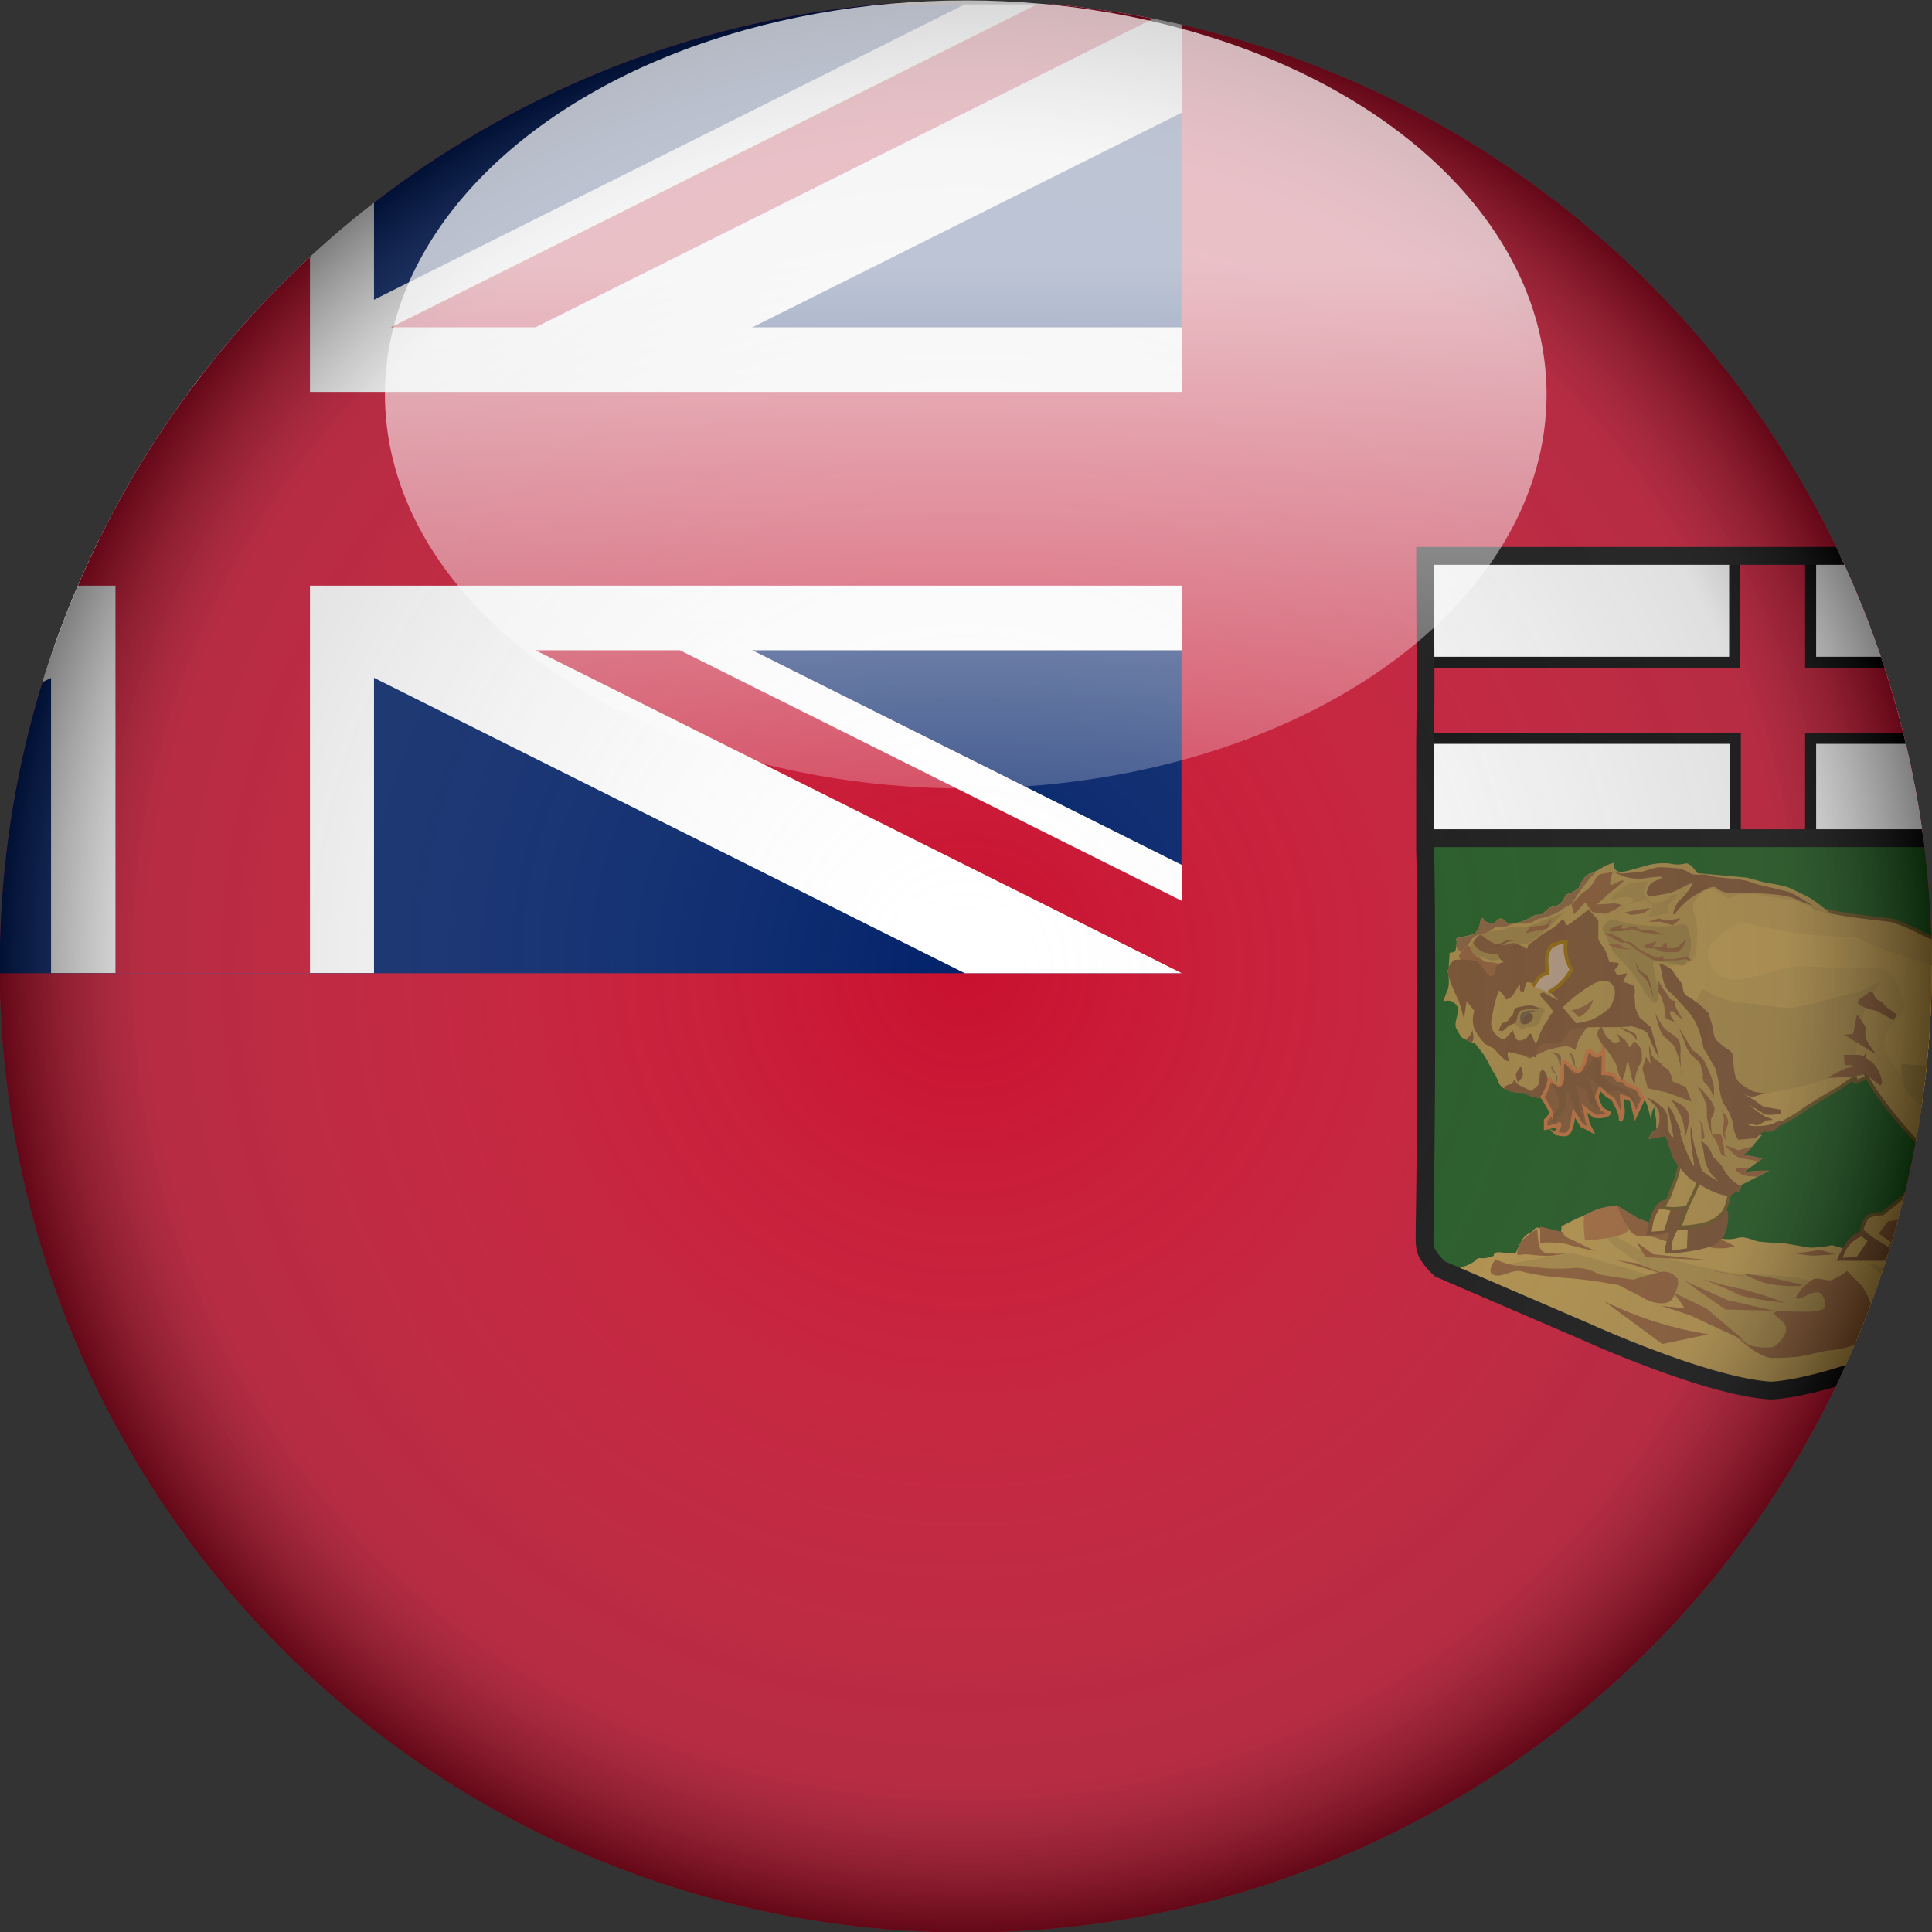 <?xml version="1.0" encoding="UTF-8"?> <svg xmlns="http://www.w3.org/2000/svg" xmlns:xlink="http://www.w3.org/1999/xlink" id="Layer_1" data-name="Layer 1" viewBox="0 0 199.45 199.45"><rect x="0" y="0" width="199.45" height="199.45" fill="#333333" stroke="none"/><defs><style>.cls-1,.cls-15,.cls-28,.cls-30{fill:none;}.cls-2{clip-path:url(#clip-path);}.cls-3,.cls-6{fill:#c8102e;}.cls-4{fill:#012169;}.cls-5{fill:#fff;}.cls-6{stroke:#000;stroke-width:1.14px;}.cls-28,.cls-6{stroke-miterlimit:4.56;}.cls-7{fill:#165016;}.cls-8{fill:#b48f42;}.cls-9{fill:#88552c;}.cls-10{fill:#704624;}.cls-11,.cls-12{fill:#ab883f;stroke:#644d1b;stroke-miterlimit:4.99;}.cls-11{stroke-width:0.34px;}.cls-12{stroke-width:0.37px;}.cls-13{fill:#866925;}.cls-14{fill:#9e7e3a;}.cls-15{stroke:#262626;}.cls-15,.cls-17,.cls-23{stroke-miterlimit:5.17;stroke-width:0.37px;}.cls-16,.cls-17{fill:#794c27;}.cls-17{stroke:#b46531;}.cls-18{fill:#8c7033;}.cls-19{fill:#85522b;}.cls-20{fill:#634324;}.cls-21{fill:#614c32;}.cls-22{fill:#6e4523;}.cls-23{fill:#ac9076;stroke:#865c00;}.cls-24{fill:#7f512a;}.cls-25{fill:#7d4e28;}.cls-26{fill:#7b542f;}.cls-27{fill:#937536;}.cls-28,.cls-30{stroke:#0a0a0a;}.cls-28{stroke-width:1.84px;}.cls-29{fill:#6a4222;}.cls-30{stroke-width:1.84px;}.cls-31{fill:#a5833d;}.cls-32{fill:#a06434;}.cls-33{fill:url(#radial-gradient);}.cls-34{fill:url(#linear-gradient);}</style><clipPath id="clip-path"><circle class="cls-1" cx="99.7" cy="99.77" r="99.73"></circle></clipPath><radialGradient id="radial-gradient" cx="99.7" cy="99.77" r="99.73" gradientUnits="userSpaceOnUse"><stop offset="0" stop-color="#fff" stop-opacity="0"></stop><stop offset="0.85" stop-color="#7f7f7f" stop-opacity="0.25"></stop><stop offset="1" stop-opacity="0.5"></stop></radialGradient><linearGradient id="linear-gradient" x1="101.53" y1="8127.9" x2="101.53" y2="7911.82" gradientTransform="translate(43.28 -2978.89) scale(0.56 0.38)" gradientUnits="userSpaceOnUse"><stop offset="0" stop-color="#fff" stop-opacity="0"></stop><stop offset="1" stop-color="#fff" stop-opacity="0.7"></stop></linearGradient></defs><g class="cls-2"><rect id="rect603" class="cls-3" x="-78.08" y="0.45" width="400.1" height="200.05"></rect><rect id="rect1320" class="cls-1" x="-78.08" y="0.45" width="400.1" height="200.05"></rect><g id="g1690"><rect id="rect3207" class="cls-4" x="-78.08" y="0.45" width="200.05" height="100.02"></rect><g id="g878"><path id="path879" class="cls-5" d="M-78.08.45V11.63L99.6,100.47H122V89.29L-55.72.45ZM122,.45V11.63L-55.72,100.47H-78.08V89.29L99.6.45Z"></path><path id="path880" class="cls-5" d="M5.27.45v100H38.61V.45ZM-78.08,33.79V67.13H122V33.79Z"></path><path id="path881" class="cls-3" d="M-78.08,40.46v20H122v-20Zm90-40v100H32V.45Z"></path><path id="path882" class="cls-3" d="M-78.08,100.47-11.4,67.13H3.51l-66.68,33.34Zm0-100L-11.4,33.79H-26.31L-78.08,7.9ZM40.37,33.79,107.06.45H122L55.28,33.79ZM122,100.47,55.28,67.13H70.19L122,93Z"></path></g></g><g id="g3210-4"><g id="g7751-5-5-8"><path id="path7468-3-7-7" class="cls-5" d="M218.47,86.63V57.4H147.12c0,10.81.34,19.57.35,28.9Z"></path><path id="path7458-9-9-3" class="cls-6" d="M186.92,86.56V76.22H218.4V68.37H186.92v-11h-7.84v11H147.15c0,2.68,0,5.28,0,7.85h32V86.56Z"></path><path id="path7460-2-8-0" class="cls-7" d="M147.08,86.32V87.8c.06,1.84.09,4.72.1,8.09v.31c.08,11.11-.06,25.71-.15,30.58,0,.6,0,1,0,1.28a3.39,3.39,0,0,0,.27,1.35,6.94,6.94,0,0,0,1.32,1.59l15.34,6.61s12.2,5.53,18.73,5.94h.23c6.53-.41,18.73-5.94,18.73-5.94L217,131h0a6.66,6.66,0,0,0,1.31-1.59,3.3,3.3,0,0,0,.27-1.24c0-.32,0-.72,0-1.39-.09-5.34-.28-22.42-.14-33.72,0-.29,0-.62,0-.9,0-1.72,0-3.26.07-4.36V86.65Z"></path><path id="path15139-3" class="cls-8" d="M166,124.59a11.79,11.79,0,0,0-2.69,1c-.34.08-2.1,1-2.1,1l-.08,1a7.79,7.79,0,0,1-2-.7c-.7-.44-.69.17-1.13.35a2,2,0,0,0-1,1c-.18.35-.53,1.14-.53,1.14a15.56,15.56,0,0,1-1.56-.09c-.78-.09-.7.35-.7.35a3.25,3.25,0,0,1-1.3.26.54.54,0,0,0-.61.26,4.71,4.71,0,0,1-1.48.69c-.43.06-.63.59-.72.9l13.77,5.94s12.2,5.53,18.73,5.94h.23c6.53-.41,18.73-5.94,18.73-5.94L217,131h0a11,11,0,0,0,.95-1c-1.9.07-4.17.27-6.41.48-4.63.43-9.51,1.22-10.22.23-1.83-2.52-1.4-.68-1.84-.77s-2.17-.18-2.17-.18a8,8,0,0,0-1.83-.52c-.52,0-2.35.35-2.35.35l-1.91-.44-2.09-.61a10.45,10.45,0,0,1-2.26.26c-.61-.09-2.61-.44-2.61-.44s-1.83-.08-2.53-.17-1-.34-1.65-.43-.79.17-1.58.17a6.91,6.91,0,0,1-1.47-.17,3,3,0,0,0-.88.34,4.69,4.69,0,0,1-2.78-.34c-.79-.35-3.3-1.13-3.3-1.13l-3-2Z"></path><g id="g15219-8"><path id="path15193-2" class="cls-9" d="M166.82,124.37a21.51,21.51,0,0,0,1,2c.47.79.87,1.26,1.58,1.26a4,4,0,0,1,1.58.16,12.31,12.31,0,0,0,3.08.79,9.61,9.61,0,0,1,2.76.24,5.65,5.65,0,0,0,2.29-.16l-2.68-1.34s-.87-.08-1.74-.08a15.78,15.78,0,0,1-3.71-.71c-.48-.24-1.9-.79-1.9-.79Z"></path></g><g id="g5149-1-3-1-5"><path id="path3022-3-4-0-2" class="cls-10" d="M172.66,123.84c-1.79-.31-2.33,1.55-2.7,3.69,0,0,4.86-.29,5-1s.84-3.25.49-3.2Z"></path><path id="path3016-2-8-9-0" class="cls-11" d="M171.06,110.38a1.06,1.06,0,0,0-.37.09,8.12,8.12,0,0,0-1.37,1.8,6.42,6.42,0,0,1,2,2.21l.31,1.16,1.16.52.43.64.41,2.53-.31,1.26-.31,1.12-.18.45,0,.07c-.27.47-.38,1.08-.65,1.57-.16.3-.51.9-.51.9a6.71,6.71,0,0,0,2.09,0,4.54,4.54,0,0,0,2.65-1.74c.3-.47.6-1.24.29-1.68a2.17,2.17,0,0,0,.55-1c.11-.74.33-2.43.33-2.43v-1.79c0-1.16,0-1.37-.12-3.06s-.21-2.32-.21-2.32a17.88,17.88,0,0,1-2.73.11,18.09,18.09,0,0,0-2.11-.32c-.4,0-.91-.12-1.32-.09Z"></path><path id="path3020-5-1-8-3" class="cls-10" d="M174.87,125.47a.9.9,0,0,0-.93.1c-.44.34-.3.55-.79.63-.74.13-1.46,3.09-1.28,3.2a17.56,17.56,0,0,0,4.68-.69,3,3,0,0,0,1.43-1.12c.42-.77.58-2.57.29-2.62s-3.4.5-3.4.5Z"></path><path id="path3018-8-2-2-7" class="cls-11" d="M176.34,120c-.35.69-1.17,2.51-1.47,3.15l-.78,1.67-.69,1.87a10.54,10.54,0,0,0,2.9-.42A3.44,3.44,0,0,0,178,125c.65-1.16.83-3.55.48-4A8.52,8.52,0,0,0,176.34,120Z"></path><path id="path4287-6-9-4-2" class="cls-12" d="M169.11,93.16c-5.74.34,2.4,16.89-3.35,16.93-1.37-.2,1.64,2.06,1.64,2.06s.15-.41,1.09-.41,3.09.28,3.09.28a11.66,11.66,0,0,1,3.74,3c1.08,1.61.68.4,1.08,1.61a9.31,9.31,0,0,1-.14,3.62l-.78,1.55s1.62-.63,2.56.31,1.55.45,1.55.45,0-.32,0-.86-.27,1.76-.13,1.09c-.73-2.76-1.63-3.7,2.48-6.26a11.12,11.12,0,0,0,1.82-.5,15.59,15.59,0,0,0,2.72-1.66c1-.61,2-1.26,3-1.8.67-.35,2.43-1.78,2-1.14-.52.8,2.25-.92,2.55-.08.59,1.71,2.91,1.24,4.41,1a8.16,8.16,0,0,0,3.1-1.61c1.47-.91,3.13-1.68,4.17-3a7,7,0,0,0,1.65-4.53,5.68,5.68,0,0,0-2.71-4.51,24.2,24.2,0,0,0-4-1.43,22.3,22.3,0,0,1-2.37-1A17.43,17.43,0,0,0,195.23,95c-2.07-.3-8.2-.7-8.71-2.08-8.48-2.48-13-1.73-17.41.22Z"></path><path id="path3033-1-3-1-5" class="cls-1" d="M161.6,108.09a4.2,4.2,0,0,0,.42,1.61c.19.15.43,0,.76.43s.43.38.62.71a2.12,2.12,0,0,1,.33,1c0,.19.05.15-.1.38s.09,1-.24,1.09a6.1,6.1,0,0,0-1.15.21.78.78,0,0,1-1-.26,5.19,5.19,0,0,1-.69-.93,8.85,8.85,0,0,0-1.06-1.14c-.1-.14.47-.06.66-.48a4.9,4.9,0,0,1,.47-.81,2.09,2.09,0,0,1,0-.61c0-.34.19-.76.43-.86a2,2,0,0,0,.52-.38Z"></path><path id="path3035-0-0-5-1" class="cls-12" d="M192,109.34c.09,1.58.07.06.47,1.2.82,2.4,6.19,8.46,6.13,7.87l-.27,1.88c-.68,2.71-2.42,3.7-4,5a3.28,3.28,0,0,0-1.54.34,3.21,3.21,0,0,0-.6,1.4l2.52,2.19,1.16-1.32,2.68-1.13-.6-.94a52.39,52.39,0,0,1,4.75-5.9s.89.35,1.14.07c.71-.79-.5-2.08-.53-3.15a28.87,28.87,0,0,1,.4-4.08,20.34,20.34,0,0,0,2.74-4.56,23.6,23.6,0,0,0,.68-2.83c.26-1.6.29-3.14-.41-3.6a13.18,13.18,0,0,1-2.21-2.21"></path><path id="path3008-8-0-7-1" class="cls-10" d="M192.31,127.1c-1.08.09-1.95,1.24-2.7,3.06h4.74c.77-.37.69-.87.73-1.34Z"></path><path id="path3987-9-4-5-3" class="cls-8" d="M192.19,127.63a3.26,3.26,0,0,0-1.94,2.22l1.44-.11,1.11-1.62Z"></path><path id="path4858-5-5-3-5" class="cls-8" d="M174.23,127l-1,0c-.15,0-.44.71-.56,1.12a5.58,5.58,0,0,0-.1,1l1.58-.25Z"></path><path id="path4860-7-6-4-3" class="cls-8" d="M171.33,124.76a7.2,7.2,0,0,0-.56,1.06,8.88,8.88,0,0,0-.26,1.33l1.27-.1.67-2.09Z"></path><path id="path5077-2-7-7-5" class="cls-13" d="M176.34,114c.5.17.7.08,1.12.2a4.69,4.69,0,0,0,1.58-.16c.31,0,.89-.35.64-.12a7.18,7.18,0,0,0-.58.62c-.12.16-.32.26-.8.23a3.48,3.48,0,0,1-1-.07,2.59,2.59,0,0,1-1-.62l-.12-.07Z"></path><path id="path12774-1" class="cls-14" d="M175.76,102.11a10.75,10.75,0,0,0,3.5,1.36c1.17,0,4.09.58,5.45.58s5.45-1.36,6.81-1.56,3.5-2.13,2.14-.38-1.37,3.3-1.75,4.66a16,16,0,0,0-.39,3.5s-1.36.59-3.7,1.37-8.17,1.75-8.17,1.75a17.75,17.75,0,0,0-1.75-4.48c-1-1.36-2.33-3.11-2.91-3.89s.77-2.91.77-2.91Z"></path><g id="g9330-0-2"><path id="path6592-0-2" class="cls-14" d="M166.66,89.06a4.84,4.84,0,0,0-1.15.44,6.55,6.55,0,0,1-1.41.71c-.71.27-1.12,1.46-1.12,1.46l-.22.13a2.45,2.45,0,0,1-.8.45c-.44.13-.39.34-.61.69a1.9,1.9,0,0,1-.71.59,2,2,0,0,0-.75.22c-.22.18-.76.67-.76.67a1.62,1.62,0,0,0-.84.13,6.13,6.13,0,0,1-.92.48,3.55,3.55,0,0,1-1.33.26c-.48,0-.48,0-.84-.36s-.76.24-.93.33a1.5,1.5,0,0,1-.75-.05c-.22,0-.36-.49-.53-.41s-.22.58-.26.8a4.1,4.1,0,0,1-.49.81l-1,.25a4.69,4.69,0,0,0-.8.18c-.26.14,0,.14-.08.67l-.09.58c0,.26-.62.26-.62.26l-.09,1.5V101l1.6-.18,1.76-.18a4.33,4.33,0,0,1,1,.72c.71.61,1.07-.36,1.42-1.07a10.55,10.55,0,0,1,1.51-1.85l1-.89a8.86,8.86,0,0,1,1.6-.61,5,5,0,0,1,2.3.08,3.76,3.76,0,0,1,.53,1.33h0a31,31,0,0,0-.49,4.08c0,.81,3.66,8.62,3.66,8.62s2.28.89,2.77,1.13a5.45,5.45,0,0,1,1.71,1.6,10.85,10.85,0,0,1,.49,1.82c.22-1.44.23-.88.35-1.31l.21,1.39v1c-.32,0-.57.38-.81.9l1.78-.32.81,2.34a13.35,13.35,0,0,0,1.83,2.17c.21,0,2.22,1.47,3.66,1.62.81.08,1.38-1,1.53-1.08.4-.16,2.87-1.45,2.87-1.45h-.84l-1.72.12,1.86-1.39-1.94-.4a6,6,0,0,0,.89-.81c.24-.32,1-1.21,1-1.21l-1.54.08s-.82-1.55-.91-1.8-.72-1.22-1-1.63-.4-.4-.32-.81a5,5,0,0,0,.32-1.54,12.74,12.74,0,0,0-1-2.2c-.24-.4-.89-1.37-.89-1.37a16.9,16.9,0,0,0-.82-2.36c-.24-.33-.16-.73-.73-1.13s-1.13-1-1.13-1.31a2.54,2.54,0,0,0-.41-.84s0,0,0,0c-.27-.44-.6-.91-.73-1.08s-1-1.18-1.13-1.31c.11,0,2-.25,2.59-.43a1.33,1.33,0,0,0,.89-1.24,12.1,12.1,0,0,0,.08-2.57,6.94,6.94,0,0,0-.36-1.59c-.18-.71.18-1.06.53-1.5s.54-.71,1.25-.71,1.59.89,1.86.89.34-.09,1-.36a5.83,5.83,0,0,1,2.48.1c.79.09,2.65.43,3.18.43a38.41,38.41,0,0,1,4.52,1.94s-2.12-1.76-2.74-2.11-2-1-2.39-1.15a15.78,15.78,0,0,0-2.22-.44l-1.94-.53-3.1-.28-2-.18s-.78-1.14-1.22-1a3.53,3.53,0,0,1-1.69,0,6.29,6.29,0,0,0-1.86.1c-.44.09-1.94.53-2.29.62s-1,.26-1.33,0a.92.92,0,0,1-.27-.8Z"></path><path id="path5525-1-2" class="cls-14" d="M149.43,100.17a4.2,4.2,0,0,1,.06,1.91c-.17.4-.5,1.29-.5,1.29a1.91,1.91,0,0,1,.73-.05,1.23,1.23,0,0,1,.84.9c0,.33-.4,1.34-.28,1.79a4,4,0,0,0,.67,1.13l.62.33.73.28s.61.75.95,1.25.79,1.56,1,1.78.39.9.56,1.18a1.85,1.85,0,0,0,.85.61,5.06,5.06,0,0,0,1.06.24h.61l.9.45,1.07.11.67-.11a4.24,4.24,0,0,0,1.58-.62,19.48,19.48,0,0,1,2-1.41s1.4-.56,1.4-1.29a11,11,0,0,1-.11-3.25c.28-1.63.28,1,.34-1.8s1.07-.79-.28-4.49.22-2.53-1.57-3.82-2.75-1.35-3.43-1.24-3.48-.16-4,.29a21.6,21.6,0,0,1-3,1.9c-.79.4-1.18.34-1.63,1a9.38,9.38,0,0,1-1.8,1.62Z"></path><path id="path5546-4-6" class="cls-10" d="M159.26,110.38a1,1,0,0,0-.3.41,6.61,6.61,0,0,1-.11,1.1c-.1.31-.54.49-.78.75-.41-.24-1.31-.64-1.41-.74a3.05,3.05,0,0,1-.34-.47s-.16.5-.35.5-.73.21-.7.46l.14.08.21.1a5.48,5.48,0,0,0,1,.23h.63l.65.33.25.12,1,.12a3.48,3.48,0,0,0,.44-.7,2.49,2.49,0,0,0,.15-1.47A1.72,1.72,0,0,0,159.26,110.38Z"></path><path id="path6280-6-4" class="cls-10" d="M152,106.3a1.37,1.37,0,0,1-.71,1l.32.18.31.13C152.24,107.28,152.06,106.78,152,106.3Z"></path><path id="path6590-7-0" class="cls-15" d="M164.34,104.94c0,.06,0,.1,0,.09"></path><path id="path6628-1-7" class="cls-16" d="M157.94,109.27a15.61,15.61,0,0,1,1.42-.7,4,4,0,0,1,1.15-.36,8.75,8.75,0,0,1,1.19-.22,3,3,0,0,1,.93.4l.36-1.11.79-1.15c.13-.17.71-.31.31-.31s-1.55,0-2,0-.89.49-1.06.84a1.08,1.08,0,0,1-.93.62c-.53.09-.93.13-1.46.22s-.45,0-.8.27a4,4,0,0,1-1.55.39s.49.67.75.71a4.85,4.85,0,0,1,.93.44Z"></path><path id="path5506-7-0" class="cls-17" d="M165.51,108.43a19.4,19.4,0,0,1,0,2.36s1.28,0,1.36.46a.27.27,0,0,0,.45.2l.33.15c.22.53,1,.58,1.31.79s.29.67.7,1l-.83,1.77-.41-1.63-1-.36c0,1,.37,1.71-.14,2.53.15-.5-.27-1.35-.78-2.26l-.57-.34-.73-.72a2.19,2.19,0,0,0-.35.88,4.29,4.29,0,0,0,.53,1.24l.62.35s.35,0-.18.27a2.13,2.13,0,0,1-1.24.09l-1-.8.35,1.59.36.71-1-.53-.8-1.33-.18,1.15s-.17.89-.53,1.06-1.15-.08-1.15-.08a3.8,3.8,0,0,0,.36-.8c.08-.35-.18,0-.18,0l-1.24.27v-.8s.62-.53.53-.89a9.93,9.93,0,0,0-.88-1.5h0a4.39,4.39,0,0,0,.72-1.75c0-.32.4.58,1,.64s.15-2.47.48-2.52.89.75,1.18.88c.51.22.64-.17.64-.17l.35-.71.27-1.06c.45-.55.62,1.25,1.68-.09Z"></path><path id="path11870-3" class="cls-18" d="M161.61,94.16l-3,1.15a5.48,5.48,0,0,1-1.28.43c-.5.07-1-.14-1.43,0a7.19,7.19,0,0,1-1.31.3c-.5.07-1.9.19-2.4.9a8.49,8.49,0,0,0-.87,2,4.69,4.69,0,0,1,1.22-.21c.57,0,1,.49,1.82.42s1.32-1.06,1.75-1.42.82-.13,1.47-.28,1.68-1.26,2-1.47,1.94-1.83,1.94-1.83Z"></path><path id="path6855-7-4" class="cls-19" d="M151.57,97.51c.53.84.4,1,.89,1.24s.79.57,1.06.57,1.06.05,1.19.22,1.2.53.71.67-.48,1.28-.88,1.19a3.59,3.59,0,0,1-1.24-.62,12.24,12.24,0,0,0-1.51-1.28,2.66,2.66,0,0,0-.61-.13c-.18,0-.76-.54-.49-.89a7.59,7.59,0,0,1,.62-.71Z"></path><path id="path5504-7-0" class="cls-10" d="M164,93.88s-1.77,1.42-2.13,1.6-.26-1-.88-.27-1.69,1.07-2.22,1.6-1.07.53-1.07,1.06c0,.31-1.13-.76-1.76-.45a2.58,2.58,0,0,1-1.59,0c-.7-.22-1.46-1-1.56-.91s-.86.7-.62,1a2.3,2.3,0,0,0,1,.79,10.37,10.37,0,0,0,1.56.25c-.12.53.69.76.42.81-1.06.18-.53.8-1,1.33s-1.33-1.51-1.87-1.51a9.24,9.24,0,0,0-2.12-.09,1.53,1.53,0,0,0-.62,1.69,21,21,0,0,0,1.06,2.57c.27.8.53,1.86.53,1.86l.27-1.86.8,1a3,3,0,0,0,0,1.86,6.23,6.23,0,0,0,1.15,1.59l.89.45s1.39,1.72,1.57,1.19a1.08,1.08,0,0,1-.13-.86l1.22.29L158,109l.53.17.18-1a1.89,1.89,0,0,1,1.15-.53c.62,0,1.16.09,1.51-.27a5,5,0,0,0,.71-1.15h.09s1.51-.18,2.13-.18h2.48c.62,0,1.68-.09,1.68-.09s1.6.36,1.69.89a15.46,15.46,0,0,0,1.15,2.39l-.88-3.19-1.16-1-.44-1-.09-1.33s.18-.8-.18-1a8,8,0,0,0-1-.35l.44-.89-1.06.18-.27-.53s.71-.62.36-.71a4.54,4.54,0,0,0-.89-.09,5.43,5.43,0,0,0-.44-1.24L165,97V95Z"></path><path id="path5502-7-0" class="cls-14" d="M154.74,102.21a14.23,14.23,0,0,0-.62,2.3,3.88,3.88,0,0,0-.18,1.2,1.81,1.81,0,0,0,.31.89c.13.17.75.84,1.11.62a4.21,4.21,0,0,0,.8-.89s.26.93.53,1.06.93-.17,1-.35.31-.58.49-.09.31,1,.57.44a7.36,7.36,0,0,1,.67-1.59,5.51,5.51,0,0,0,.62-1c.13-.27.53-.18-.05-.89s-1-1.06-1-1.2.23-.4.62-.13,1.29.71,1.29.71l-.84-.84a2.54,2.54,0,0,0-1.29-.84c-.44,0-1-.32-1.15-.18s-.31,1-.31,1-.36,0-.4-.26.13-.76-.13-.4-.58,1.11-.85,1.2-.4.39-.57,0a2.09,2.09,0,0,0-.62-.71Z"></path><path id="path5363-3-5" class="cls-18" d="M157.42,106.17c0-.25.51-.06.75-.15a1.49,1.49,0,0,0,.71-.38c.23-.26.18-.67.34-1,.06-.14.32-.24.26-.38-.15-.39-.8-.25-1.22-.29a2.69,2.69,0,0,0-1.13.07c-.27.1-.62.06-.69.53a2.35,2.35,0,0,0,0,1.09,1.25,1.25,0,0,0,.84.6c.07,0,.18-.06.16-.12Z"></path><g id="g5411-3-3"><path id="path5359-5-1" class="cls-20" d="M158.2,104.72c.16.2,0,.55-.27.8s-.68.29-.84.1,0-.55.28-.8S158.05,104.53,158.2,104.72Z"></path><path id="path5357-9-0" class="cls-21" d="M157,105.88a1.8,1.8,0,0,1,2.06-1.51s-1.57-.24-2,.26c-.28.31,0,1.25,0,1.25Z"></path></g><path id="path5361-9-6" class="cls-22" d="M154.73,106.38s.25-.73.41-.77.47-.07.59-.35.4-.37.48-.6.08-.51.24-.58a2.46,2.46,0,0,1,.58-.16,4.76,4.76,0,0,1,1-.12,1.86,1.86,0,0,1,.94.35,7.72,7.72,0,0,1-.86,0,3.9,3.9,0,0,0-1.14.2,1.16,1.16,0,0,0-.35.66.86.86,0,0,1-.27.63c-.2.12-.47.12-.71.35a5,5,0,0,1-.54.47Z"></path><path id="path5483-8-7" class="cls-23" d="M158.24,101.81c.37-.46.64-1.21,1.46-1.33.06-1-.29-1.8.4-2.71a3.15,3.15,0,0,1,1.55-.57,4.28,4.28,0,0,0,.58,2.88,5.64,5.64,0,0,1-2.35,2.35"></path><path id="path5527-1-5" class="cls-10" d="M157,110.12a2.17,2.17,0,0,0-.51.8,2,2,0,0,0,.22.8,2.06,2.06,0,0,0,.51-.73,2.16,2.16,0,0,0-.22-.87Z"></path><path id="path6085-8-0" class="cls-14" d="M161.33,104a14,14,0,0,1,3.3-2.5,2,2,0,0,1,1.52-.12,1.2,1.2,0,0,1,.55.85,1.82,1.82,0,0,1-.12.92,2.46,2.46,0,0,1-.52,1,7.91,7.91,0,0,1-1.89,1.19l-1.43.31"></path><path id="path6087-2-0" class="cls-24" d="M162.22,104.28a4.16,4.16,0,0,0,2.25-1.1A2.68,2.68,0,0,1,163,105Z"></path><path id="path6503-6-4" class="cls-10" d="M173.5,89.69a18.79,18.79,0,0,0-2.2-.16c-.49,0-1.64.49-2.05.49s-1.39.16-1.8.16-1.47-.57-.49,0a4.72,4.72,0,0,0,2.78.5c.49-.09,2.37-.33,1.72,0s-1.06.4-1.23.81-.49,1,.17,1a10,10,0,0,0,2-.32c.82-.17,2.53-1.39,2.29-.82A6.94,6.94,0,0,1,173.34,93c-.33.32-.9,1.79-.41,1.3a9.11,9.11,0,0,1,1.56-1.55c.81-.57,2.29-1.39,2.61-1.15a2.81,2.81,0,0,0,1.23.58c.49.08,2.45-.08,3,0s3.18.16,4.08.65a15,15,0,0,0,2,.74c-.41-.08-2-1.23-2.7-1.47s-3.35-.74-4.09-1.07-3.76-.41-4.17-.65-1.56.08-2-.25a3,3,0,0,0-.9-.41Z"></path><path id="path6522-6-5" class="cls-25" d="M194.93,104.08c-.49-.33-.41-.57-1-.82s-.41-1.23-1.06-.74-1.47.82-.9,1.23a5.45,5.45,0,0,0,1.64.57c.4.17,1.88,1,1.88,1l.32-.57Z"></path><path id="path6524-0-4" class="cls-25" d="M191.7,104.7l-.32,1.72-.09.32-.9.09,1.07.65c.65.41,2.29,1.39,2.29,1.39a6.79,6.79,0,0,1-1.15-1.72,4.87,4.87,0,0,1,0-1.14Z"></path><path id="path6526-3-9" class="cls-25" d="M192.64,108.64s-.11.18-.22.42a1.45,1.45,0,0,0-.51-.16h-1.56l.09,1.07a2.66,2.66,0,0,1,1.05.09,8.26,8.26,0,0,1-.89.22,12.49,12.49,0,0,0-1.93,1l2.63-.14,1.32-.26c.58.5,1.49,1.18,1.49,1.18s.33-.17.09-.82a3.81,3.81,0,0,0-.82-1.48,3.59,3.59,0,0,0-.72-.52v-.3C192.66,108.73,192.66,108.65,192.64,108.64Z"></path><path id="path6528-8-5" class="cls-10" d="M171.3,99.43s1.14.4,1.39.81,1,1.39,1,1.39,0,.9.41,1.15a12.31,12.31,0,0,1,1.22.82c.33.24,1.07,1,1.07,1s.32,1.06.41,1.39.08,1.14.49,1.47a7.57,7.57,0,0,0,1,.82,1.09,1.09,0,0,1,.65.82,7.34,7.34,0,0,0,.17,1.79,1.74,1.74,0,0,0,.81,1.15,5.33,5.33,0,0,0,1.15.65,9.91,9.91,0,0,0,1.06.17l-1.23.41s-1.39-.49-.81-.25a7.94,7.94,0,0,1,1.39.82c.49.33.41.41,1,.49s1.39.24,1.39.24l-.08.41s-1.39.25-1.72,0-1.47-.9-1.47-.9a12,12,0,0,0,1.71,1.23c.33.08,1.07.33.41.33s-1.06.65-1.55.49-1-.16-.49.08a6.1,6.1,0,0,0,2.29-.16s1.21-.71.8,0a1.43,1.43,0,0,1-1.49.79c-.57,0-.7.58-1.19.66s-1.64.16-1.64.16a2.66,2.66,0,0,1-.49-1.39,5.41,5.41,0,0,0-1.06-2.37,5.92,5.92,0,0,1-.41-1.8,13.46,13.46,0,0,0-.41-1.8c-.16-.32-1.23-2.12-1.23-2.12a10.69,10.69,0,0,0-.49-1.88,6.18,6.18,0,0,0-1.3-2.13s-1.23-1.39-1.8-1.88-.74-2.05-.74-2.05Z"></path><path id="path6647-0-6" class="cls-16" d="M165.36,106a.84.84,0,0,0-.38,1.06,5,5,0,0,0,1,1.44c.19.32,1,1.38,1,1.88a2.37,2.37,0,0,0,.5,1.13s.25-.69.31-.94.19-1.32.31-.88.31,1.5.44,1.82.25.68.25-.13a4.6,4.6,0,0,1,.69-1.81,4.62,4.62,0,0,0,0-.94c0-.56-.75-1.13-.75-1.13l-.5.63-.44-.75-.88-.69s.5.88.19.88-.19.31-.63,0a4.07,4.07,0,0,1-.68-.63l-.25-.5Z"></path><path id="path6689-1-4" class="cls-16" d="M169.55,110.34l.56,2,1.94.44,2.57.94-.57-1.51-1.37-.56a2.85,2.85,0,0,0-.44-1.19c-.31-.31-.56-.25-.63-.5s-1-.69-1.12-1.12-.25-1.32-.25-.63a11.38,11.38,0,0,0,.19,1.69l-.5-.81Z"></path><path id="path6708-2-8" class="cls-16" d="M172.49,113.53a7.1,7.1,0,0,1,1.19,2.06,10,10,0,0,1,.31,1.75s.61-1.78.25-2.56-1.75-1.25-1.75-1.25Z"></path><path id="path6733-5-2" class="cls-16" d="M170.9,104.63a9.06,9.06,0,0,0,.62,2c.33.56,1,.85,1.33,1.42a7.55,7.55,0,0,1,.71,2.65,4.38,4.38,0,0,1,0,.53s-.05-1.59-.09-2.38a3.27,3.27,0,0,0-.09-1.33c-.33-.68-1.21-.92-1.68-1.51a9.32,9.32,0,0,1-.8-1.41Z"></path><path id="path6752-0-1" class="cls-10" d="M160.11,111.75c.13.44.35.58.66,1.28a1.64,1.64,0,0,1,0,1.46,7.73,7.73,0,0,0-.4.75l0,.76s.62-.84.8-1.06a2.46,2.46,0,0,0,.49-.71c0-.22-.05-1-.05-1.33s-.09-.84.09-.44a6.48,6.48,0,0,1,.53,1.1,2.78,2.78,0,0,0,.4,1.2c.35.57.84,1.24.84,1.24s-.22-.84-.31-1.33,0-.84-.18-1.46a8.19,8.19,0,0,0-.53-1.46,1.52,1.52,0,0,0,.49.49c.31.17.66,0,.84.48s.22,1.07.53,1.29.93.57.93.57a7.81,7.81,0,0,1-.8-1.68,5.88,5.88,0,0,0-.48-1.5c-.14-.27-.44-.62,0-.22s.75.57,1.11.88,1,.8,1.24.71a7.14,7.14,0,0,1,.7-.18,6,6,0,0,1,1,.44,3.29,3.29,0,0,1,.75,1.11l.05-.62-.62-.75s-.53-.44-.75-.44a3.08,3.08,0,0,1-1.07-.45c-.26-.17-1.2-1-1.2-1v-1.2s-.26-.66-.44-.53a6.51,6.51,0,0,0-.67.8,6.18,6.18,0,0,1-1.1.88c-.22.05-.31.22-.66,0s-.76-1.46-.8-.84,0,.89,0,1.42a1.23,1.23,0,0,1-.48.84Z"></path><path id="path6816-9-6" class="cls-25" d="M163.3,92.24l-1.07,1.15.27,1,1.15-1.24.71,1s1.06.18,1.41.18a7.07,7.07,0,0,0,1.68-.89,2.51,2.51,0,0,0-1.06-.17,10.6,10.6,0,0,1-1.5.09l1.06-1,1.24-1s.79-.62.18-.44-1.15.7-1.15.26a4.44,4.44,0,0,1,.26-1.15l-1.06.18a.86.86,0,0,0-.71.53,4.08,4.08,0,0,1-.71,1Z"></path><path id="path6818-4-8" class="cls-25" d="M167.72,94.19l1.41-.27,1.24-.17a2.35,2.35,0,0,1-.79.53c-.36.09-1.24.18-1.24.18Z"></path><path id="path6820-7-3" class="cls-25" d="M170.2,95.16l1.06-.35a2.68,2.68,0,0,0,.88.18,6,6,0,0,0,1.15-.18c.53-.09-.62.71-.62.71l-1.24-.36Z"></path><path id="path6822-8-1" class="cls-26" d="M160,108.62a1.34,1.34,0,0,1,.53.25,1.12,1.12,0,0,1,.32.44,2.16,2.16,0,0,1,.12.53s.22.25.19.06,0-.44,0-.66-.38-.53-.38-.53Z"></path><path id="path6824-3-4" class="cls-26" d="M162,108.55c.06.19.16.38.25.69a2.65,2.65,0,0,0,.25.75c.16.28.47.57.34.38s-.22-.19-.25-.44,0-.44-.09-.66-.09-.25-.22-.43a1,1,0,0,0-.28-.29Z"></path><path id="path6826-5-8" class="cls-26" d="M160.17,110c0,.19-.07.35.12.57s.35.28.38.53,0,.72,0,.72a2,2,0,0,0,.12-.57,2,2,0,0,0-.37-.75Z"></path><path id="path6828-1-4" class="cls-16" d="M167.17,106c.19.15.5.37.66.47a2.69,2.69,0,0,1,.81.47,1,1,0,0,1,.25.5s.22-.47-.12-.72a4.32,4.32,0,0,0-.88-.44Z"></path><path id="path9146-0-9" class="cls-16" d="M175.21,112.07a10.44,10.44,0,0,1,.93,1.91c.14.52,0,1.09.12,1.63s.53,1.82.53,1.82a8.86,8.86,0,0,1-.16-1.7c0-.45.45-.86.36-1.3-.18-1-1.78-2.36-1.78-2.36Z"></path><path id="path9168-1-2" class="cls-10" d="M170,113.31a12,12,0,0,1,1,1,1.35,1.35,0,0,1,.31,1c0,.5,0,.78-.14,1a.87.87,0,0,1-.2.16v.25c-.32,0-.57.38-.81.9l1.78-.32.81,2.34a13.35,13.35,0,0,0,1.83,2.17c.21,0,2.22,1.47,3.67,1.62.67.07,1.15-.66,1.39-1a6,6,0,0,1-1-.76,5.32,5.32,0,0,1-.84-1.21,4.79,4.79,0,0,0-.92-1s-.3-.69-.5-1-.88-.79-.78-.59a5.27,5.27,0,0,1,.33,1.43,4.07,4.07,0,0,0,.82,2c.27.23.74.72.5.58s-1.48-.85-1.58-1.12-.34-1.12-.44-1.39-.28-1-.42-1.55-.26-2.27-.29-1.08a16.1,16.1,0,0,0,.23,2.5c0,.21.26,1.29.06,1.09a15.11,15.11,0,0,1-.87-1.86l-.5-1.46s.19,0-.08-.61-.6-1.42-.67-1.56-.62-.92-.55-.58.24,1.09.31,1.43.31,1.69.31,1.69-.21,0-.31-.24a2.11,2.11,0,0,1-.28-.81c0-.34-.06-1.29-.06-1.29s-.24-.43-.37-.6-.17-.07-.41-.37A4.22,4.22,0,0,0,170,113.31Z"></path><path id="path9201-6-0" class="cls-19" d="M175.07,115.4a1.18,1.18,0,0,1,.51.68c.06.4.06,1.49.06,1.49s.27.07.31-.1-.14-1-.17-1.29-.71-.78-.71-.78Z"></path><path id="path9203-4-7" class="cls-19" d="M176.76,117c0,.21.3.51.58,1.19s.2,1,.57,1.11l.64.24s-.54-.14-.54-.51-.07-.61-.07-.88a5.06,5.06,0,0,0-.27-1Z"></path><path id="path9205-0-0" class="cls-19" d="M177.74,114.59a4.39,4.39,0,0,1,.24,1,6.72,6.72,0,0,1-.07.74,2.24,2.24,0,0,0,0,.92l.24.47s-.07-.61-.07-.78a2.64,2.64,0,0,1,.24-.68,1,1,0,0,0,.1-.4,2.17,2.17,0,0,0-.23-.71,4.29,4.29,0,0,0-.48-.51Z"></path><path id="path9209-6-6" class="cls-19" d="M178.22,118.27c-.1,0-.13,0,0,.12.37.37,1,1,1.28,1.11s.77.13,1.08.2l.74.14.16.08.46-.34-1.94-.4a6,6,0,0,0,.89-.81l.08-.1a1.5,1.5,0,0,1-.33.15l-1.18.34A9.68,9.68,0,0,0,178.22,118.27Zm1.05,2.27c-.24,0,.07.45.07.45l.5.26a3.52,3.52,0,0,0,.71.18c.27,0,.5,0,.81.06l1.24-.64h-.84l-1.71.12.48-.35C180.24,120.61,179.49,120.54,179.27,120.54Z"></path><path id="path9214-1-0" class="cls-16" d="M173.34,106.1c.17.61.54,1.32.58,1.52a4,4,0,0,0,.61,1.22c.2.2.67.61.67.61a1,1,0,0,1,.34.44c.07.23.27,1,.27,1s-.07.6.1.81a3.7,3.7,0,0,1,.58.64,9.77,9.77,0,0,1,.41.91s.06-.71.06-.94a7.54,7.54,0,0,0-.34-1.26,18,18,0,0,0-.74-1.65,7.16,7.16,0,0,0-1.15-1Z"></path><path id="path14866-7" class="cls-18" d="M165.41,95.83c.28-.42.55-1,1.39-.83s1.18.34,2.29.48a21.35,21.35,0,0,0,2.85.14c.83,0,2-.48,2.29.07a7.38,7.38,0,0,1,.35,2s-.28,2.16-1.05,2a12.65,12.65,0,0,0-2.77-.42c-.28.07.07,1.18.07,1.18s.62,2.92.13,3.06-1.18-1.18-1.59-1.81a14.62,14.62,0,0,0-1.67-2.22,13.36,13.36,0,0,1-1.18-1.25Z"></path><path id="path9222-8-0" class="cls-16" d="M171.14,101.16a8.58,8.58,0,0,0,0,1c0,.2.34.67.41.88s.16.44.23.74.17,1,.17,1-.07.3.1.4.61.21.75.31.54.74.47.61-.78-1.19-.78-1.19l-.13-.47s.37-.14.5.1a4.21,4.21,0,0,0,.85.71L173,104l-.13-.68a.91.91,0,0,1-.41-.17c-.17-.13-.13-.27-.44-.64s-.88-1.35-.88-1.35Z"></path><path id="path9224-9-5" class="cls-25" d="M166.07,96.05a1.76,1.76,0,0,1,.84-.44l.65-.14-.21.37h.58a1.1,1.1,0,0,1,.74-.2c.37.07.71.41.92.41a4.77,4.77,0,0,1,1.18.06l1,.41s-.91-.1-1.11-.14-.78-.06-1-.1a8.09,8.09,0,0,1-.85-.3.93.93,0,0,0-.64,0,5.63,5.63,0,0,1-.92.17,1.84,1.84,0,0,0-.61,0,.8.8,0,0,1-.5-.06Z"></path><path id="path9226-8-6" class="cls-25" d="M169.69,97.7a1.3,1.3,0,0,1,.57-.3,3.4,3.4,0,0,0,.71-.24c.14,0-.1.24-.2.38a2.24,2.24,0,0,1-.17.2H171c.14,0,.48.07.58-.07a3,3,0,0,1,.44-.37l.1.57h.47a1,1,0,0,0,.65-.13,4.05,4.05,0,0,1,.4-.37,1.15,1.15,0,0,1,.44-.31,2.35,2.35,0,0,1,.58-.13s-.54.1-.64.27-.17.44-.31.57-.27.48-.54.51a8.34,8.34,0,0,1-.85,0,1.94,1.94,0,0,1-.84-.06,3,3,0,0,0-.78-.31c-.31,0-.54,0-.68,0A1,1,0,0,1,169.69,97.7Z"></path><path id="path9228-4-7" class="cls-25" d="M165.56,96.38a1.61,1.61,0,0,1,.88.07c.24.14.71.34.88.44s.3.31.61.34a1.19,1.19,0,0,1,.74.24,3.3,3.3,0,0,0,.75.64c.23.1.78.41.78.41l.74.3a.46.46,0,0,0,.47,0c.21-.1.31-.24.31-.07s-.07.27.13.27.41,0,.68,0a5.9,5.9,0,0,0,.71-.07,4.47,4.47,0,0,1,.88-.13,1.66,1.66,0,0,1,.37.17s.1.13,0,.17S174,99,174,99a9.06,9.06,0,0,1-.91.14l-1,0a7.72,7.72,0,0,1-1.29,0,4.61,4.61,0,0,1-.94-.54s-.68-.37-.82-.47l-.57-.44a2.6,2.6,0,0,0-.71-.41c-.17,0-.07.1-.44,0a7,7,0,0,1-1-.54l-.54-.31Z"></path><path id="path9230-1-3" class="cls-19" d="M166,97.5c.17,0,.44.27.64.31l1,.17c.21,0,.82.1.55,0s-.58-.07-.72-.24-.1-.2-.33-.23-.11,0-.41,0a2.18,2.18,0,0,0-.71,0Z"></path><path id="path9249-4-8" class="cls-16" d="M168.74,99.16c.29.72.29,1.1.53,1.29a6.54,6.54,0,0,1,.76.82c.2.24.72,2,.67,1.58a19.58,19.58,0,0,0-.57-2.06l-.86-.62Z"></path><path id="path9268-3-4" class="cls-26" d="M164.68,90a6.1,6.1,0,0,1-.58.24c-.71.27-1.12,1.46-1.12,1.46l-.22.13a2.45,2.45,0,0,1-.8.45c-.44.13-.39.34-.61.69a1.9,1.9,0,0,1-.71.59,2,2,0,0,0-.75.22c-.22.18-.76.67-.76.67a1.62,1.62,0,0,0-.84.13,6.13,6.13,0,0,1-.92.48,3.55,3.55,0,0,1-1.33.26c-.48,0-.48,0-.84-.36s-.76.24-.93.33a1.5,1.5,0,0,1-.75-.05c-.22,0-.36-.49-.53-.41s-.22.58-.26.8a4.1,4.1,0,0,1-.49.81l-1,.25a4.69,4.69,0,0,0-.8.18c-.26.14,0,.14-.08.67a1.67,1.67,0,0,0,0,.27c.16.26.36.44.5.37a5.66,5.66,0,0,0,.82-.81c.19-.19.29-.71.91-.85A4.6,4.6,0,0,0,154,96c.19-.14.28-.29.52-.29h.77c.24,0,.82-.37,1.1-.37a14.15,14.15,0,0,0,1.43,0c.23,0,.91-.54,1.24-.54a3.84,3.84,0,0,0,1.1-.33,4.3,4.3,0,0,0,1-.52,7.87,7.87,0,0,1,1.1-.63l.62-1,1.34-1.77a3,3,0,0,0,.53-.53Z"></path><path id="path12740-9" class="cls-25" d="M160.21,94.88c-.55.61-.69.68-1.1.68a8.87,8.87,0,0,0-1.17.14l-.48.69a5.2,5.2,0,0,1,1-.28,10.31,10.31,0,0,0,1.31-.27Z"></path><path id="path12609-2" class="cls-27" d="M170.17,90.92a10.61,10.61,0,0,1-1.6.17,3.18,3.18,0,0,0-1.31.78l-1.13,1.06s1.13-.23,1.49-.29.95-.06.95.29-1.31,1-1.31,1l-1.31.78s1.55-1,1.84-1.19a10.46,10.46,0,0,1,2.08-.6l.77.54-.41,1.13a1.88,1.88,0,0,0,.77-.06,4.47,4.47,0,0,1,1-.18.82.82,0,0,0,.18-.36c.06-.23-.06-.47.23-.77s.78-.83.78-.83a.74.74,0,0,0-.66.12,4.83,4.83,0,0,1-.95.59l-1.12.12-.78-1Z"></path><path id="path12769-6" class="cls-25" d="M199.41,117.47c0,.83.14,2.48-.27,3.16s-1.79,3.58-1.79,3.58a17,17,0,0,0,2.2-2.61,11.38,11.38,0,0,1,1.24-1.93l-.42-.27Z"></path></g><path id="path12672-5" class="cls-8" d="M191.66,96.77c-1,0-4.57-.2-6-.4s-6-1.19-6-1.19-3.38,1.79-3.38,3.18a2.71,2.71,0,0,0,2.78,2.78c1.79,0,5.17-1.39,6.56-1.39s4.38.2,5.77.2,3.38-.2,4,.8a11.75,11.75,0,0,1,1.19,3c.2.79-1.79,2.18-2,3.38s.8,3.77,2.59,4,4.57-.79,5-2.18,1.78-7.36,1.78-7.36a40.11,40.11,0,0,0-4.17-1.79l-6-2Z"></path><path id="path12693-7" class="cls-25" d="M196.77,125.8l-1.82.27-1,1.27,1.53,1.09.44-.5,2.68-1.15-.5-.79Z"></path><path id="path12715-7" class="cls-14" d="M196.28,109.83a10,10,0,0,0,.42,2.7c.17.34,3.12,3.3,3.12,3.3a3.31,3.31,0,0,1,.34-.76,23.16,23.16,0,0,1,2.28-3.13,26.88,26.88,0,0,0,1.94-2.19,16.5,16.5,0,0,0,1.1-3.3,26.62,26.62,0,0,0,.42-3.54l-1.27-1a26.8,26.8,0,0,0-.67,3,21.33,21.33,0,0,1-1.6,3.71s-1.44,1.52-2,1.52S196.28,109.83,196.28,109.83Z"></path></g><path id="path3746-4" class="cls-28" d="M146.86,86.53h71.55"></path><path id="path12765-5" class="cls-29" d="M156.29,97.11h-.75l-1.14.5-.88.13.95.12,1.13-.63Z"></path><path id="path12767-7" class="cls-29" d="M155.66,98l.63-.38,1.26.13-1.13.12Z"></path><path id="path15137-9" class="cls-30" d="M147.12,57.39c0,6.85.1,13.19,0,19.31V87.8c.06,1.84.09,4.72.1,8.09v.31c.08,11.11-.06,25.71-.15,30.58,0,.6,0,1,0,1.28a3.39,3.39,0,0,0,.27,1.35,6.94,6.94,0,0,0,1.32,1.59l15.34,6.61s12.2,5.53,18.73,5.94h.23c6.53-.41,18.73-5.94,18.73-5.94L217,131h0a6.66,6.66,0,0,0,1.31-1.59,3.3,3.3,0,0,0,.27-1.24c0-.32,0-.72,0-1.39-.09-5.34-.28-22.42-.14-33.72,0-.29,0-.62,0-.9,0-1.72,0-3.26.07-4.36V76.7c-.14-6.12-.05-12.46,0-19.31Z"></path><path id="path15776-8" class="cls-31" d="M154.25,130.73c1.25,0,11.87,1.25,11.87,1.25s3.44.94,6.41,1.87,9.12,6.54,10.53,6.07,5.26-2.94,6.2-3.25,1.25-3.44,1.25-3.44L186,132c-1.09-.32-6.25-.47-7.5-.63s-8.59-2-8.59-2l-3.6-2s-.94.15.16,1.09a43.42,43.42,0,0,0,3.9,2.66s3.29,1.41,1.88,1.09-9.07-2.81-10-2.81-8,1.41-8,1.41Z"></path><path id="path15189-3" class="cls-9" d="M154.41,130c-.55.67-.88,1.56,0,1.67s1.56-.56,2.56-.44a22.62,22.62,0,0,0,4.11.66,47.47,47.47,0,0,1,6,.78s2,1,2.78,1.44,2.22.67,2.66.11,1-2,.56-2.33a1.76,1.76,0,0,0-1.78-.55c-1,.22-2.67.77-2.67.77s-3.1-.44-3.55-.55a5,5,0,0,0-2.44-.67,18.76,18.76,0,0,1-3.55,0,14.36,14.36,0,0,0-2.44-.22,6.58,6.58,0,0,1-2.23-.67Z"></path><path id="path15191-0" class="cls-9" d="M190.72,131.19a6.38,6.38,0,0,1-1.78,1c-.44,0-1.22-.33-1.78-.11a6,6,0,0,0-1.44,1.34s-.55.66-.11.66,1.44-.78,2.11-.66.89,1.55.44,1.77a5.86,5.86,0,0,1-2,.22h-1.22s-2-.22-1.77.23,1.22.77,1.22,1.55-1,1.89-1.56,1.89a5.29,5.29,0,0,1-2.22-.22c-.66-.34-2.33-1.67-.88-.45s2.55,1.78,3.22,1.78a22.8,22.8,0,0,0,2.44-.11c1.22-.11,2.88-.67,3.55-.67a11.08,11.08,0,0,0,3.33-.89A2.34,2.34,0,0,0,193.6,137a4.66,4.66,0,0,0-.44-2.33,8.39,8.39,0,0,0-1-2,17.42,17.42,0,0,1-1.44-1.44Z"></path><path id="path15224-9-2" class="cls-9" d="M171.49,134.82s2.82.86,3.31,1.11,5.27,2.45,5.27,2.45l-3.92-3.31-3.31-1.59,1.1,1.59Z"></path><path id="path15226-5-2" class="cls-9" d="M173.94,132.25l4.17,2.94,5,.12-4.78-1.1Z"></path><path id="path15228-2-3" class="cls-9" d="M165.61,134.33l6,4.42,4.78-1A37.61,37.61,0,0,1,165.61,134.33Z"></path><path id="path15662-6" class="cls-32" d="M163.52,125.53a13,13,0,0,0,.11,2.54s5-.33,4.42-1.33-1.11-2.21-1.11-2.21a5.88,5.88,0,0,0-3.42,1Z"></path><path id="path15681-7-7" class="cls-9" d="M159,126.64v1.66a11.64,11.64,0,0,1,2.65.11c.56.22,3.1.77,3.1.77l-3.21-1.55-.22-.44Z"></path><path id="path15683-4-1" class="cls-9" d="M158.7,126.84s.08,1.33.16,1.64a1.1,1.1,0,0,0,.7.86,11.28,11.28,0,0,0,1.72.08,8.27,8.27,0,0,0,1.33-.16s-2.27.4-2.82.4a19,19,0,0,1-2-.16c-.62-.08-1.17.23-1.17-.08a2.9,2.9,0,0,1,.55-1.41,9.74,9.74,0,0,1,1.56-1.17Z"></path><path id="path15740-5" class="cls-9" d="M195,136.41l.79-1,3.36-.39,2.57,2-3,1.39Z"></path><path id="path15760-5" class="cls-9" d="M168.94,128.23l1.72,1.25,5.78.62-6.56-.31Z"></path><path id="path15762-4" class="cls-9" d="M175.66,132s2.81,1.09,3.59,1.56,5,.94,5,.94a36.84,36.84,0,0,0-4.38-1.41A39.78,39.78,0,0,1,175.66,132Z"></path><path id="path15764-0" class="cls-9" d="M176.75,131.2c.63,0,5.94,1.09,5.94,1.09l1.88.31Z"></path><path id="path15766-2" class="cls-9" d="M166.91,130.1c.62.16,5.31,1.56,5.31,1.56l-3.28-1.25Z"></path><path id="path15768-6" class="cls-9" d="M194.42,130.1c.62-.15,1.56-.31,1.56-.31a2.59,2.59,0,0,0,1.41.47,14.23,14.23,0,0,1,2.5.47l-3,.31-1.41-.47Z"></path><path id="path15770-0" class="cls-9" d="M189.41,129.48l-1.56-.47a14.29,14.29,0,0,1-2,.31h-.94a17.66,17.66,0,0,0,2.19.31c.62,0,2.34-.15,2.34-.15Z"></path><path id="path15774-1" class="cls-9" d="M180,131.51a29.78,29.78,0,0,1,4.53.78c.62.16,2,.31,1.25.47a13.58,13.58,0,0,1-3.6-.31A18.32,18.32,0,0,1,180,131.51Z"></path><path id="path15806-1" class="cls-31" d="M193,130.41c.94,0,2.34,1.41,3.28,1.57a28.73,28.73,0,0,1,4.06.94,16.76,16.76,0,0,0,3.13.46,21.84,21.84,0,0,1-3.91.47,23.34,23.34,0,0,0-3-.93c-1.56-.32-3.59-2.51-3.59-2.51Z"></path></g></g></g><circle class="cls-33" cx="99.7" cy="99.77" r="99.73"></circle><ellipse class="cls-34" cx="99.7" cy="40.72" rx="59.96" ry="40.68"></ellipse></svg> 